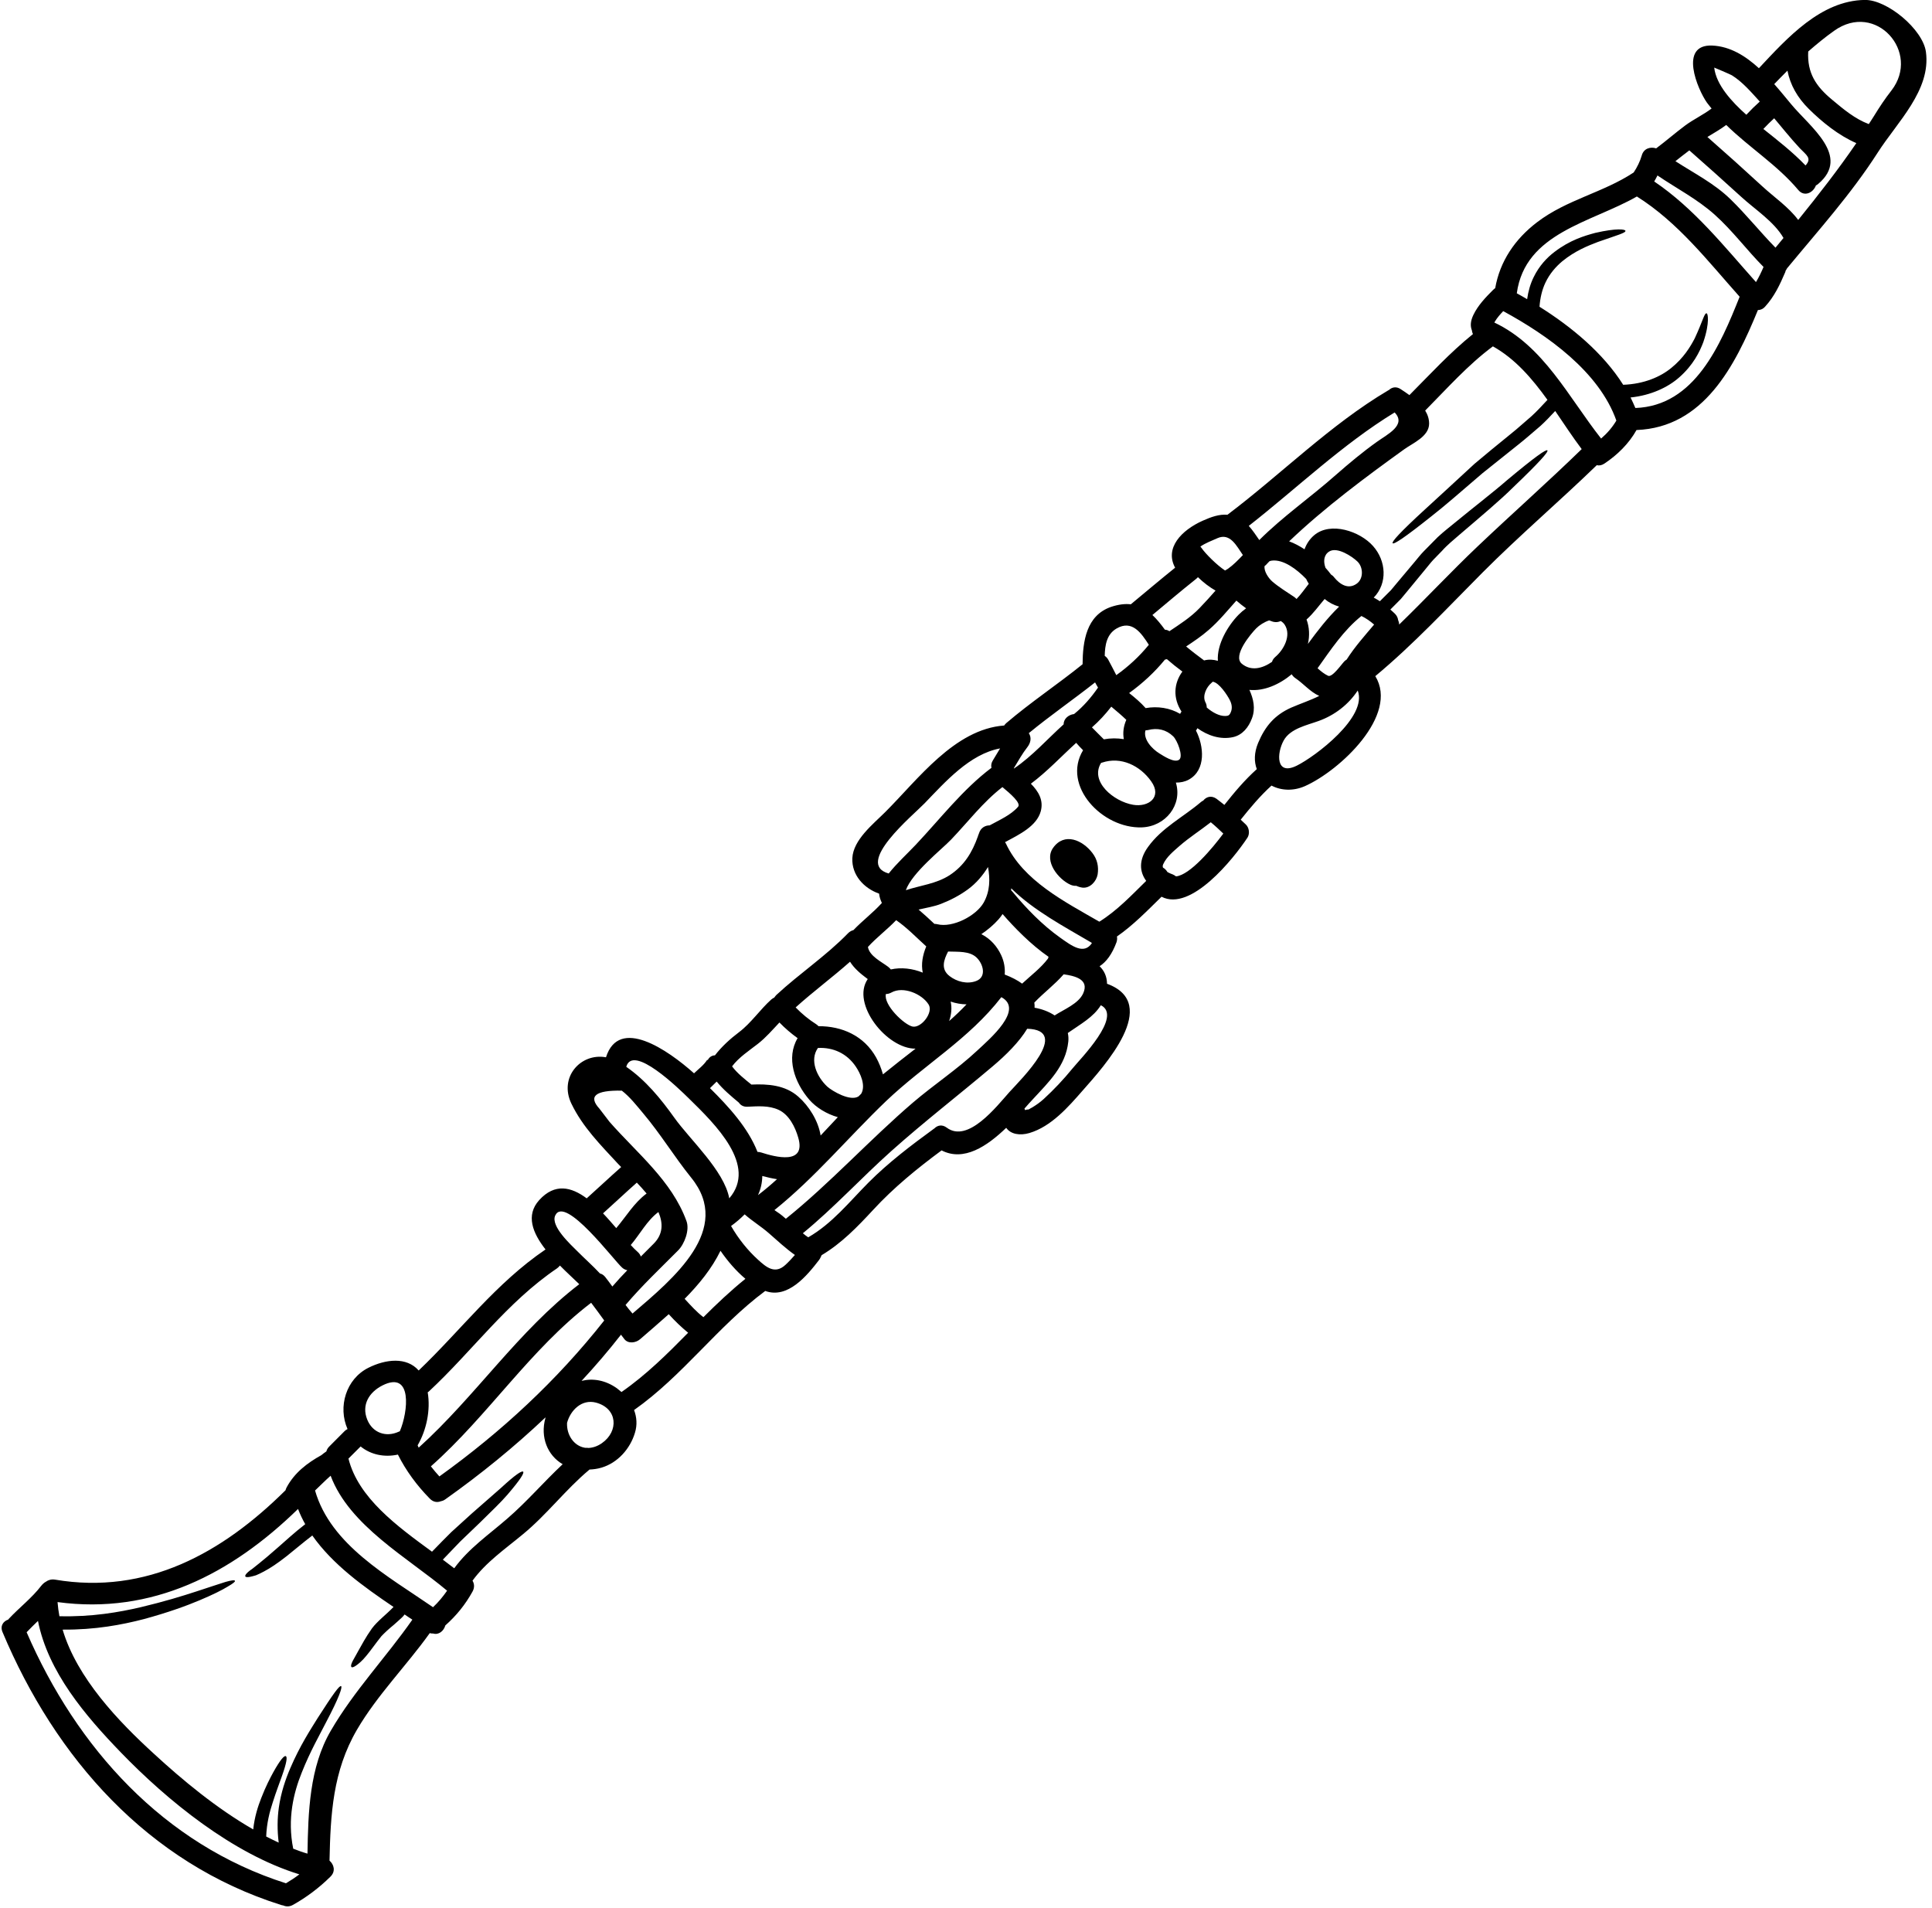 <?xml version="1.0" encoding="UTF-8"?><svg xmlns="http://www.w3.org/2000/svg" xmlns:xlink="http://www.w3.org/1999/xlink" height="119.1" preserveAspectRatio="xMidYMid meet" version="1.0" viewBox="3.9 4.5 120.6 119.1" width="120.6" zoomAndPan="magnify"><g id="change1_1"><path d="M 21.75 122.062 C 22.039 121.891 22.32 121.707 22.586 121.504 C 18.422 120.223 14.355 116.906 11.434 113.883 C 9.23 111.602 6.902 108.875 6.27 105.684 C 6.023 105.918 5.793 106.152 5.562 106.391 C 8.688 113.605 14.117 119.633 21.75 122.062 Z M 28.859 93.844 C 29.379 92.625 29.66 90.035 27.773 90.984 C 26.941 91.406 26.453 92.195 26.824 93.117 C 27.16 93.949 28 94.242 28.801 93.867 C 28.82 93.855 28.84 93.852 28.859 93.844 Z M 29.641 105.605 C 29.477 105.504 29.32 105.391 29.156 105.281 C 29.098 105.355 29.043 105.426 28.98 105.48 C 28.805 105.637 28.633 105.801 28.48 105.93 C 28.16 106.191 27.922 106.414 27.711 106.633 C 27.32 107.121 27.027 107.555 26.758 107.871 C 26.504 108.184 26.273 108.371 26.117 108.477 C 25.965 108.582 25.875 108.598 25.836 108.562 C 25.797 108.516 25.809 108.422 25.879 108.262 C 25.953 108.098 26.094 107.883 26.277 107.535 C 26.469 107.203 26.703 106.738 27.117 106.152 C 27.469 105.684 28.012 105.285 28.465 104.812 C 26.582 103.539 24.66 102.156 23.395 100.352 C 22.773 100.828 22.246 101.285 21.785 101.648 C 21.227 102.086 20.758 102.398 20.375 102.598 C 20.184 102.699 20.023 102.777 19.879 102.836 C 19.73 102.879 19.609 102.914 19.516 102.93 C 19.328 102.969 19.234 102.953 19.211 102.902 C 19.191 102.848 19.238 102.766 19.379 102.637 C 19.449 102.578 19.535 102.504 19.652 102.43 C 19.766 102.34 19.902 102.234 20.055 102.109 C 20.371 101.859 20.773 101.516 21.293 101.059 C 21.738 100.672 22.266 100.176 22.953 99.645 C 22.781 99.344 22.633 99.027 22.504 98.695 C 18.355 102.742 13.406 105.309 7.492 104.508 C 7.516 104.809 7.555 105.102 7.609 105.391 C 9.625 105.441 11.324 105.145 12.699 104.824 C 14.16 104.477 15.285 104.129 16.145 103.848 C 17.004 103.57 17.594 103.367 17.977 103.25 C 18.359 103.141 18.543 103.125 18.566 103.18 C 18.594 103.23 18.457 103.344 18.105 103.547 C 17.762 103.758 17.199 104.043 16.352 104.398 C 15.508 104.754 14.375 105.164 12.883 105.57 C 11.527 105.922 9.844 106.246 7.809 106.227 C 8.711 109.258 11.297 111.957 13.512 113.98 C 15.277 115.605 17.418 117.387 19.707 118.699 C 19.789 117.918 20 117.266 20.207 116.742 C 20.484 116.027 20.754 115.504 20.969 115.113 C 21.402 114.34 21.637 114.082 21.738 114.125 C 21.844 114.168 21.801 114.523 21.504 115.355 C 21.359 115.773 21.148 116.309 20.93 116.996 C 20.734 117.586 20.547 118.309 20.516 119.141 C 20.773 119.273 21.031 119.402 21.297 119.523 C 21.199 118.75 21.211 118.012 21.305 117.336 C 21.441 116.387 21.723 115.57 22.023 114.871 C 22.629 113.461 23.273 112.484 23.738 111.734 C 24.695 110.242 25.086 109.703 25.191 109.754 C 25.289 109.801 25.074 110.461 24.246 112.027 C 23.848 112.812 23.266 113.816 22.734 115.156 C 22.234 116.398 21.824 118.027 22.203 119.902 C 22.504 120.02 22.793 120.125 23.094 120.211 C 23.137 117.605 23.215 114.824 24.551 112.535 C 26 110.043 27.992 107.965 29.641 105.605 Z M 30.93 104.828 C 31.262 104.52 31.547 104.172 31.809 103.797 C 29.344 101.727 25.715 99.75 24.539 96.621 C 24.203 96.914 23.895 97.234 23.566 97.543 C 24.543 100.949 28.137 102.898 30.93 104.828 Z M 37.945 93.023 C 37.945 93.008 37.953 92.988 37.953 92.977 C 36.004 94.82 33.914 96.523 31.703 98.09 C 31.609 98.16 31.516 98.195 31.426 98.211 C 31.207 98.301 30.949 98.277 30.73 98.051 C 29.93 97.238 29.246 96.316 28.738 95.301 C 27.891 95.484 27.051 95.312 26.41 94.793 C 26.406 94.801 26.398 94.805 26.395 94.809 C 26.145 95.059 25.898 95.301 25.652 95.551 C 26.262 97.996 28.676 99.762 30.867 101.363 C 31.293 100.926 31.691 100.512 32.066 100.145 C 32.535 99.719 32.961 99.332 33.344 98.984 C 34.113 98.309 34.711 97.781 35.176 97.379 C 36.062 96.559 36.469 96.297 36.555 96.367 C 36.637 96.445 36.395 96.848 35.582 97.797 C 35.18 98.266 34.594 98.824 33.859 99.547 C 33.492 99.898 33.082 100.293 32.629 100.727 C 32.293 101.078 31.93 101.457 31.543 101.859 C 31.789 102.043 32.023 102.219 32.254 102.398 C 33.16 101.156 34.402 100.309 35.566 99.297 C 36.793 98.238 37.84 97.008 39.023 95.902 C 38.078 95.352 37.613 94.215 37.945 93.023 Z M 40.059 84.664 C 39.703 84.316 39.27 83.926 38.852 83.5 C 38.801 83.562 38.746 83.621 38.676 83.672 C 35.535 85.797 33.414 88.809 30.672 91.359 C 30.648 91.383 30.629 91.395 30.598 91.41 C 30.785 92.527 30.523 93.77 29.969 94.723 C 29.992 94.773 30.016 94.816 30.035 94.867 C 33.59 91.66 36.238 87.59 40.059 84.664 Z M 41.617 86.93 C 41.344 86.562 41.082 86.184 40.801 85.824 C 36.984 88.738 34.375 92.867 30.797 96.035 C 30.965 96.25 31.141 96.461 31.328 96.664 C 35.199 93.883 38.664 90.676 41.617 86.93 Z M 41.469 94.59 C 42.539 93.844 42.457 92.414 41.098 92.055 C 40.203 91.824 39.504 92.547 39.297 93.32 C 39.262 94.078 39.723 94.75 40.391 94.871 C 40.418 94.871 40.434 94.879 40.465 94.879 C 40.523 94.871 40.574 94.879 40.621 94.887 C 40.887 94.879 41.176 94.793 41.469 94.59 Z M 43.059 83.793 C 42.949 83.77 42.836 83.723 42.738 83.633 C 42.238 83.203 39.164 79.074 38.559 80.375 C 38.25 81.039 39.551 82.215 39.938 82.605 C 40.402 83.074 40.906 83.516 41.352 83.996 C 41.469 84.023 41.578 84.09 41.676 84.211 C 41.828 84.402 41.977 84.605 42.125 84.809 C 42.426 84.461 42.738 84.117 43.059 83.793 Z M 44.262 79.004 C 44.066 78.766 43.855 78.539 43.652 78.324 C 42.941 78.953 42.25 79.609 41.543 80.242 C 41.832 80.543 42.105 80.863 42.367 81.164 C 42.992 80.43 43.477 79.586 44.262 79.004 Z M 44.703 82.137 C 45.305 81.535 45.293 80.844 45 80.16 C 44.289 80.684 43.848 81.547 43.273 82.219 C 43.426 82.391 43.578 82.539 43.711 82.656 C 43.809 82.742 43.867 82.84 43.902 82.938 C 44.168 82.672 44.438 82.406 44.703 82.137 Z M 46.855 87.695 C 46.43 87.348 46.043 86.973 45.668 86.562 C 45.656 86.555 45.652 86.543 45.648 86.535 C 45.027 87.094 44.41 87.617 43.848 88.105 C 43.594 88.324 43.117 88.402 42.875 88.094 C 42.805 88.004 42.738 87.91 42.664 87.816 C 41.883 88.816 41.059 89.777 40.203 90.699 C 40.906 90.527 41.676 90.645 42.406 91.16 C 42.504 91.234 42.605 91.316 42.695 91.395 C 44.234 90.328 45.551 89.02 46.855 87.695 Z M 43.383 86.496 C 45.945 84.305 49.664 81.242 47.047 78.016 C 45.977 76.688 45.141 75.293 44.039 73.988 C 43.633 73.504 43.219 72.973 42.715 72.582 C 41.066 72.551 40.602 72.93 41.324 73.715 C 41.535 73.984 41.742 74.254 41.949 74.531 C 43.668 76.488 45.836 78.207 46.75 80.719 C 46.961 81.277 46.629 82.152 46.234 82.551 C 45.109 83.684 43.98 84.746 42.949 85.961 C 43.094 86.156 43.238 86.332 43.383 86.496 Z M 50.43 84.328 C 49.84 83.832 49.312 83.215 48.875 82.578 C 48.344 83.672 47.535 84.672 46.633 85.582 C 46.641 85.586 46.641 85.586 46.645 85.586 C 47.012 85.984 47.379 86.395 47.809 86.723 C 48.645 85.887 49.512 85.07 50.43 84.328 Z M 49.422 79.305 C 51.188 77.254 48.559 74.691 46.898 73.066 C 46.285 72.465 43.406 69.645 42.992 71.094 C 44.199 71.926 45.148 73.086 46 74.281 C 46.969 75.641 49.105 77.578 49.422 79.305 Z M 52.402 78.109 C 52.094 78.062 51.789 77.992 51.484 77.91 C 51.48 78.336 51.383 78.738 51.215 79.105 C 51.625 78.793 52.023 78.457 52.402 78.109 Z M 52.938 83.449 C 53.148 83.254 53.336 83.047 53.52 82.84 C 52.949 82.434 52.434 81.957 51.906 81.492 C 51.414 81.059 50.863 80.73 50.383 80.305 C 50.129 80.562 49.848 80.805 49.535 81.031 C 49.984 81.816 50.566 82.547 51.23 83.148 C 51.746 83.617 52.285 84.062 52.938 83.449 Z M 51.41 76.441 C 52.297 76.727 54.234 77.242 53.727 75.512 C 53.539 74.855 53.156 74.082 52.504 73.781 C 51.895 73.5 51.215 73.555 50.57 73.586 C 50.309 73.602 50.129 73.492 50.02 73.328 C 49.527 72.918 49.035 72.504 48.637 72.016 C 48.5 72.152 48.355 72.289 48.219 72.426 C 49.379 73.574 50.598 74.902 51.184 76.406 C 51.254 76.406 51.332 76.418 51.41 76.441 Z M 55.125 75.383 C 55.48 75 55.84 74.617 56.199 74.238 C 55.504 74.043 54.848 73.637 54.426 73.156 C 53.484 72.07 52.961 70.535 53.688 69.305 C 53.281 69.012 52.898 68.684 52.555 68.328 C 52.121 68.785 51.711 69.27 51.203 69.664 C 50.652 70.094 50.027 70.496 49.598 71.066 C 49.914 71.496 50.395 71.871 50.805 72.203 C 51.836 72.156 52.914 72.234 53.727 72.953 C 54.391 73.531 54.98 74.461 55.125 75.383 Z M 57.664 72.766 C 57.949 72.25 57.613 71.512 57.316 71.074 C 56.762 70.258 55.914 69.871 54.957 69.918 C 54.418 70.68 54.891 71.727 55.547 72.336 C 55.855 72.609 56.973 73.273 57.492 72.941 C 57.535 72.898 57.582 72.852 57.625 72.809 C 57.637 72.797 57.652 72.781 57.664 72.766 Z M 61.051 69.961 C 59.258 69.98 57.012 67.156 58.066 65.617 C 57.637 65.301 57.227 64.961 56.961 64.535 C 55.855 65.516 54.664 66.395 53.566 67.387 C 53.953 67.785 54.383 68.141 54.852 68.438 C 54.906 68.477 54.953 68.516 54.996 68.559 C 56.461 68.551 57.836 69.156 58.59 70.512 C 58.766 70.832 58.914 71.195 59.016 71.566 C 59.688 71.02 60.371 70.488 61.051 69.961 Z M 61.5 65.215 C 61.391 64.68 61.492 64.125 61.719 63.578 C 61.102 63.023 60.523 62.41 59.84 61.941 C 59.281 62.527 58.621 63.016 58.078 63.613 C 58.172 64.18 58.922 64.535 59.336 64.848 C 59.402 64.898 59.457 64.953 59.508 65.016 C 60.148 64.871 60.859 64.953 61.5 65.215 Z M 60.863 68.582 C 61.406 68.691 62.176 67.703 61.867 67.207 C 61.457 66.543 60.281 66.043 59.543 66.457 C 59.422 66.523 59.309 66.551 59.199 66.551 C 59.043 67.234 60.34 68.469 60.863 68.582 Z M 63.148 68.238 C 63.523 67.906 63.891 67.559 64.234 67.195 C 63.902 67.191 63.562 67.133 63.242 67.023 C 63.332 67.414 63.285 67.84 63.148 68.238 Z M 64.824 65.742 C 65.5 65.496 65.285 64.68 64.859 64.273 C 64.418 63.855 63.703 63.922 63.082 63.898 C 62.809 64.426 62.613 64.996 63.172 65.43 C 63.625 65.781 64.266 65.949 64.824 65.742 Z M 65.309 60.836 C 65.699 60.129 65.711 59.375 65.574 58.621 C 65.246 59.152 64.844 59.633 64.316 60.02 C 63.801 60.395 63.242 60.688 62.652 60.918 C 62.207 61.094 61.715 61.168 61.238 61.277 C 61.578 61.566 61.902 61.867 62.227 62.172 C 62.289 62.172 62.348 62.176 62.414 62.195 C 63.359 62.43 64.832 61.68 65.309 60.836 Z M 65.883 51.957 C 66.031 51.707 66.18 51.465 66.328 51.219 C 64.43 51.57 62.902 53.312 61.613 54.648 C 60.906 55.383 57.211 58.418 59.375 59.027 C 59.883 58.387 60.516 57.812 61.059 57.238 C 62.582 55.625 64.004 53.77 65.789 52.43 C 65.754 52.285 65.777 52.121 65.883 51.957 Z M 64.895 70.086 C 65.688 69.348 67.84 67.516 66.406 66.746 C 64.387 69.363 61.594 70.965 59.207 73.238 C 56.855 75.492 54.785 77.996 52.242 80.039 C 52.473 80.188 52.695 80.348 52.883 80.52 C 52.91 80.535 52.934 80.559 52.953 80.582 C 55.715 78.363 58.188 75.641 60.887 73.328 C 62.184 72.219 63.648 71.254 64.895 70.086 Z M 67.449 54.863 C 67.652 54.633 66.973 54.047 66.473 53.633 C 65.258 54.57 64.324 55.809 63.27 56.91 C 62.684 57.523 60.832 58.977 60.445 60.07 C 61.355 59.766 62.34 59.676 63.184 59.129 C 64.098 58.527 64.59 57.703 64.945 56.703 C 64.953 56.664 64.969 56.617 64.988 56.582 C 64.996 56.551 65.012 56.531 65.016 56.504 C 65.125 56.168 65.402 56.023 65.676 56.023 C 66.297 55.68 66.996 55.383 67.449 54.863 Z M 66.906 72.676 C 67.645 71.863 70.781 68.797 68.02 68.719 C 67.527 69.535 66.711 70.352 65.863 71.066 C 63.762 72.844 61.594 74.516 59.539 76.352 C 57.684 78.008 55.934 79.914 54.016 81.484 C 54.125 81.574 54.234 81.664 54.352 81.738 C 55.855 80.871 56.906 79.535 58.121 78.312 C 59.363 77.066 60.781 75.992 62.195 74.961 C 62.207 74.949 62.223 74.945 62.234 74.934 C 62.422 74.746 62.707 74.676 62.996 74.891 C 64.32 75.883 66.109 73.57 66.906 72.676 Z M 69.32 64.336 C 69.332 64.297 69.344 64.258 69.352 64.227 C 68.254 63.473 67.203 62.387 66.484 61.559 C 66.406 61.676 66.324 61.785 66.23 61.891 C 65.926 62.234 65.555 62.547 65.156 62.816 C 65.168 62.824 65.188 62.824 65.199 62.836 C 65.738 63.117 66.141 63.578 66.395 64.121 C 66.582 64.52 66.648 64.938 66.617 65.336 C 67.07 65.508 67.426 65.699 67.703 65.902 C 68.254 65.391 68.867 64.934 69.32 64.336 Z M 71.512 66.516 C 71.914 65.633 71.004 65.422 70.297 65.32 C 69.738 65.965 69.055 66.465 68.465 67.086 C 68.48 67.191 68.488 67.293 68.48 67.406 C 68.918 67.48 69.363 67.641 69.734 67.887 C 70.332 67.5 71.219 67.156 71.512 66.516 Z M 72.059 63.375 C 72.043 63.359 72.031 63.348 72.02 63.336 C 70.344 62.348 68.438 61.348 67.023 59.953 C 67.02 59.992 67.016 60.031 67.016 60.074 C 67.039 60.102 67.074 60.129 67.102 60.164 C 67.965 61.211 68.957 62.234 70.066 63.023 C 70.809 63.551 71.555 64.113 72.059 63.375 Z M 72.441 47.422 C 72.379 47.312 72.312 47.207 72.258 47.098 C 70.898 48.172 69.465 49.16 68.121 50.266 C 68.305 50.543 68.238 50.871 68.035 51.133 C 67.711 51.547 67.457 52.012 67.184 52.457 C 67.191 52.465 67.195 52.469 67.203 52.469 C 68.348 51.691 69.27 50.641 70.297 49.715 C 70.285 49.383 70.594 49.113 70.945 49.074 C 71.523 48.609 72.02 48.031 72.441 47.422 Z M 70.84 71.207 C 71.32 70.613 73.996 67.93 72.617 67.25 C 72.152 68 71.352 68.426 70.555 68.984 C 70.594 69.148 70.605 69.332 70.586 69.523 C 70.426 71.047 69.363 72.043 68.379 73.113 C 68.219 73.281 68.035 73.488 67.848 73.703 C 67.863 73.73 67.879 73.766 67.891 73.797 C 67.945 73.773 68.02 73.758 68.117 73.754 C 68.188 73.707 68.266 73.668 68.344 73.625 C 68.602 73.465 68.812 73.32 69.051 73.105 C 69.691 72.516 70.285 71.887 70.84 71.207 Z M 74.051 50.641 C 73.98 50.242 74.031 49.836 74.207 49.434 C 73.906 49.145 73.586 48.879 73.27 48.613 C 72.902 49.086 72.508 49.516 72.062 49.906 C 72.305 50.16 72.559 50.402 72.805 50.652 C 73.223 50.574 73.645 50.574 74.051 50.641 Z M 75.613 44.75 C 75.145 44.023 74.57 43.168 73.598 43.734 C 72.98 44.094 72.875 44.773 72.859 45.441 C 72.941 45.496 73.016 45.57 73.074 45.672 C 73.25 45.992 73.414 46.32 73.582 46.645 C 74.34 46.105 75.031 45.469 75.613 44.75 Z M 74.633 54.738 C 75.59 54.902 76.465 54.262 75.758 53.27 C 75.066 52.293 73.875 51.707 72.695 52.105 C 72.672 52.113 72.656 52.113 72.633 52.121 C 71.914 53.281 73.41 54.531 74.633 54.738 Z M 77.508 51.922 C 77.781 51.711 77.391 50.715 77.133 50.465 C 76.691 50.039 76.148 49.922 75.559 50.074 C 75.504 50.082 75.453 50.09 75.402 50.094 C 75.25 50.652 75.812 51.25 76.277 51.535 C 76.52 51.684 77.207 52.148 77.508 51.922 Z M 77.609 48.984 C 77.621 48.965 77.633 48.941 77.652 48.918 C 77.113 48.082 77.164 47.164 77.707 46.422 C 77.375 46.176 77.055 45.922 76.738 45.645 C 76.699 45.66 76.66 45.668 76.621 45.672 C 75.977 46.461 75.215 47.164 74.383 47.762 C 74.746 48.051 75.105 48.352 75.414 48.703 C 76.156 48.57 76.934 48.688 77.566 49.062 C 77.586 49.035 77.594 49.02 77.609 48.984 Z M 78.781 42.457 C 79.125 42.102 79.449 41.738 79.777 41.367 C 79.406 41.156 79.023 40.867 78.676 40.527 C 78.672 40.535 78.672 40.535 78.672 40.535 C 78.637 40.574 78.598 40.613 78.555 40.645 C 77.633 41.379 76.734 42.137 75.836 42.891 C 76.113 43.152 76.367 43.465 76.617 43.809 C 76.711 43.812 76.805 43.84 76.898 43.902 C 77.555 43.461 78.223 43.039 78.781 42.457 Z M 80.262 56.535 C 80.008 56.293 79.754 56.051 79.48 55.828 C 78.836 56.332 78.141 56.773 77.527 57.309 C 77.156 57.637 76.719 57.988 76.512 58.445 C 76.473 58.527 76.473 58.594 76.496 58.66 C 76.594 58.711 76.691 58.801 76.766 58.922 C 76.773 58.93 76.777 58.938 76.781 58.941 C 76.895 59.004 77.02 59.055 77.109 59.086 C 77.188 59.121 77.254 59.164 77.309 59.207 C 78.18 59.129 79.594 57.438 80.262 56.535 Z M 80.723 48.973 C 80.836 48.727 80.801 48.457 80.664 48.195 C 80.516 47.902 80 47.102 79.598 47.055 C 79.578 47.082 79.547 47.109 79.523 47.129 C 79.207 47.391 78.941 47.938 79.145 48.336 C 79.207 48.445 79.227 48.559 79.227 48.664 C 79.582 48.973 80.02 49.211 80.398 49.195 C 80.547 49.184 80.633 49.18 80.723 48.973 Z M 81.023 39.613 C 81.184 39.465 81.332 39.305 81.484 39.148 C 81.09 38.582 80.691 37.742 79.898 38.094 C 79.539 38.254 79.156 38.395 78.832 38.617 C 78.859 38.648 78.883 38.676 78.902 38.707 C 79.152 39.07 79.867 39.785 80.371 40.113 C 80.438 40.078 80.496 40.043 80.559 40 C 80.723 39.883 80.879 39.75 81.023 39.613 Z M 81.215 42.875 C 81.359 42.73 81.516 42.594 81.684 42.473 C 81.477 42.324 81.27 42.164 81.078 41.992 C 80.516 42.621 79.98 43.281 79.344 43.828 C 78.902 44.215 78.422 44.535 77.941 44.855 C 78.305 45.16 78.68 45.445 79.062 45.727 C 79.344 45.652 79.633 45.668 79.922 45.75 C 79.852 44.723 80.547 43.555 81.215 42.875 Z M 83.512 45.504 C 84.031 45.066 84.523 44.172 84.098 43.504 C 84.027 43.395 83.938 43.32 83.844 43.266 C 83.711 43.332 83.551 43.359 83.367 43.312 C 83.285 43.281 83.207 43.258 83.125 43.227 C 82.816 43.328 82.512 43.527 82.316 43.723 C 81.984 44.062 80.82 45.438 81.418 45.934 C 82 46.414 82.707 46.227 83.301 45.816 C 83.332 45.707 83.398 45.602 83.512 45.504 Z M 86.25 47.941 C 85.688 47.695 85.262 47.168 84.754 46.828 C 84.656 46.762 84.582 46.676 84.531 46.59 C 83.773 47.223 82.809 47.656 81.891 47.566 C 82.148 48.125 82.281 48.746 82.047 49.348 C 81.844 49.891 81.465 50.383 80.863 50.516 C 80.078 50.684 79.293 50.422 78.645 49.957 C 78.617 50.008 78.59 50.062 78.555 50.105 C 79.051 51.066 79.195 52.562 78.113 53.164 C 77.863 53.301 77.59 53.355 77.301 53.352 C 77.723 54.742 76.66 56.094 75.176 56.148 C 72.715 56.234 70.164 53.555 71.508 51.332 C 71.355 51.184 71.215 51.027 71.078 50.871 C 70.137 51.727 69.27 52.66 68.25 53.422 C 68.715 53.898 69.055 54.438 68.867 55.141 C 68.613 56.074 67.531 56.59 66.637 57.07 C 66.656 57.098 66.676 57.129 66.695 57.164 C 67.777 59.477 70.344 60.777 72.523 62.035 C 73.621 61.355 74.527 60.391 75.449 59.488 C 75.023 58.91 74.977 58.18 75.562 57.371 C 76.418 56.176 77.762 55.504 78.852 54.578 C 78.902 54.531 78.957 54.5 79.008 54.477 C 79.195 54.238 79.512 54.137 79.832 54.359 C 80 54.488 80.168 54.613 80.328 54.746 C 80.953 53.957 81.602 53.184 82.352 52.512 C 82.18 52.047 82.18 51.492 82.434 50.879 C 82.871 49.84 83.457 49.141 84.492 48.676 C 85.074 48.422 85.691 48.223 86.25 47.941 Z M 85.598 40.941 C 85.539 40.844 85.477 40.75 85.434 40.641 C 84.844 40.027 84.008 39.406 83.289 39.496 C 83.242 39.508 83.191 39.512 83.148 39.531 C 83.082 39.602 83.004 39.672 82.938 39.75 C 82.906 39.785 82.871 39.812 82.84 39.832 C 82.781 40.148 83.082 40.59 83.312 40.793 C 83.742 41.164 84.223 41.449 84.695 41.77 C 84.746 41.809 84.793 41.848 84.832 41.891 C 85.113 41.605 85.344 41.262 85.598 40.941 Z M 84.852 52.293 C 86.008 51.719 89.289 49.25 88.652 47.605 C 88.078 48.477 87.223 49.141 86.219 49.504 C 85.48 49.773 84.441 49.977 84.031 50.723 C 83.594 51.508 83.523 52.953 84.852 52.293 Z M 88.602 40.926 C 89.02 40.613 89 39.914 88.641 39.559 C 88.301 39.23 87.363 38.609 86.867 38.93 C 86.516 39.156 86.504 39.574 86.641 39.945 C 86.77 40.086 86.887 40.23 86.988 40.367 C 87.055 40.406 87.121 40.461 87.176 40.535 C 87.535 40.98 88.066 41.324 88.602 40.926 Z M 89.676 43.488 C 89.434 43.277 89.168 43.09 88.883 42.953 C 87.773 43.84 86.969 45.059 86.145 46.215 C 86.348 46.398 86.566 46.574 86.801 46.684 C 87.062 46.809 87.641 45.961 87.824 45.777 C 87.867 45.734 87.918 45.699 87.961 45.672 C 88.457 44.891 89.078 44.195 89.676 43.488 Z M 89.848 32.082 C 90.5 31.613 91.715 31.031 90.957 30.246 C 87.703 32.23 84.863 34.969 81.852 37.328 C 82.094 37.598 82.301 37.914 82.508 38.211 C 83.992 36.73 85.711 35.543 87.281 34.152 C 88.109 33.426 88.949 32.723 89.848 32.082 Z M 102.633 32.535 C 102.07 31.785 101.535 30.969 100.98 30.156 C 100.672 30.488 100.367 30.809 100.062 31.086 C 99.598 31.477 99.164 31.867 98.734 32.207 C 97.891 32.879 97.125 33.492 96.441 34.039 C 95.098 35.191 94.066 36.098 93.23 36.746 C 91.578 38.062 90.902 38.504 90.832 38.41 C 90.762 38.32 91.301 37.719 92.844 36.305 C 93.625 35.594 94.637 34.656 95.938 33.457 C 96.621 32.883 97.383 32.25 98.223 31.574 C 98.648 31.238 99.051 30.859 99.504 30.477 C 99.844 30.168 100.16 29.82 100.496 29.461 C 99.535 28.125 98.477 26.895 97.09 26.121 C 95.527 27.281 94.23 28.75 92.863 30.129 C 93.012 30.371 93.109 30.637 93.109 30.945 C 93.109 31.746 92.09 32.16 91.559 32.543 C 89.145 34.281 86.582 36.184 84.371 38.293 C 84.703 38.414 85.023 38.586 85.332 38.789 C 85.449 38.461 85.645 38.156 85.93 37.914 C 86.961 37.039 88.801 37.668 89.609 38.586 C 90.43 39.508 90.527 40.906 89.652 41.805 C 89.781 41.875 89.91 41.949 90.035 42.031 C 90.152 41.91 90.273 41.793 90.391 41.676 C 90.5 41.562 90.617 41.449 90.727 41.34 C 90.832 41.219 90.93 41.094 91.035 40.969 C 91.445 40.484 91.832 40.016 92.207 39.574 C 92.398 39.348 92.57 39.121 92.77 38.918 C 92.969 38.715 93.164 38.516 93.359 38.32 C 93.734 37.914 94.129 37.609 94.496 37.309 C 95.961 36.105 97.141 35.203 97.98 34.469 C 99.703 33.031 100.406 32.535 100.492 32.613 C 100.574 32.695 100.004 33.344 98.367 34.91 C 97.559 35.715 96.43 36.66 94.992 37.891 C 94.637 38.199 94.242 38.516 93.91 38.891 C 93.734 39.07 93.551 39.258 93.363 39.453 C 93.184 39.645 93.012 39.879 92.828 40.094 C 92.453 40.547 92.066 41.016 91.66 41.512 C 91.555 41.637 91.449 41.762 91.344 41.891 C 91.223 42.008 91.102 42.129 90.98 42.258 C 90.887 42.352 90.785 42.449 90.688 42.551 C 90.781 42.633 90.883 42.719 90.973 42.809 C 91.094 42.93 91.156 43.066 91.172 43.199 C 91.211 43.293 91.238 43.387 91.238 43.488 C 92.895 41.883 94.469 40.191 96.148 38.598 C 98.293 36.559 100.508 34.602 102.633 32.535 Z M 103.844 31.875 C 104.219 31.555 104.543 31.18 104.797 30.754 C 103.719 27.699 100.484 25.414 97.734 23.922 C 97.543 24.125 97.355 24.336 97.219 24.566 C 97.203 24.586 97.195 24.609 97.18 24.633 C 100.258 26.09 101.801 29.281 103.844 31.875 Z M 105.984 29.969 C 109.688 29.836 111.289 26.039 112.492 23.023 C 110.496 20.785 108.645 18.379 106.078 16.766 C 103.234 18.395 99.098 19.023 98.582 22.809 C 98.797 22.926 99.012 23.047 99.227 23.176 C 99.297 22.68 99.43 22.211 99.637 21.797 C 99.973 21.105 100.457 20.586 100.938 20.223 C 101.91 19.48 102.809 19.219 103.473 19.039 C 104.816 18.73 105.348 18.812 105.363 18.906 C 105.395 19.035 104.887 19.168 103.648 19.602 C 103.039 19.836 102.23 20.148 101.418 20.812 C 101.02 21.148 100.637 21.578 100.367 22.148 C 100.164 22.578 100.039 23.086 100 23.648 C 102.004 24.906 103.969 26.535 105.223 28.52 C 106.52 28.473 107.547 28.027 108.23 27.465 C 108.996 26.844 109.41 26.156 109.688 25.625 C 110.199 24.527 110.289 24.035 110.426 24.059 C 110.48 24.07 110.516 24.195 110.512 24.484 C 110.504 24.773 110.441 25.227 110.227 25.852 C 109.996 26.469 109.59 27.293 108.723 28.055 C 108.023 28.676 106.961 29.18 105.684 29.312 C 105.789 29.527 105.891 29.75 105.984 29.969 Z M 112.91 11.664 C 113.176 11.379 113.457 11.102 113.75 10.84 C 113.227 10.266 112.672 9.613 112.012 9.203 C 111.895 9.133 110.91 8.719 110.906 8.719 C 111.023 9.789 112 10.855 112.91 11.664 Z M 113.512 22.109 C 113.695 21.805 113.848 21.484 113.984 21.164 C 112.938 20.109 112.051 18.902 110.945 17.91 C 109.859 16.934 108.566 16.27 107.363 15.453 C 107.305 15.578 107.23 15.707 107.16 15.828 C 109.652 17.512 111.516 19.871 113.512 22.109 Z M 114.73 19.961 C 114.898 19.758 115.062 19.555 115.23 19.355 C 114.637 18.328 113.445 17.57 112.598 16.793 C 111.523 15.812 110.438 14.844 109.352 13.887 C 109.062 14.109 108.77 14.332 108.484 14.562 C 109.652 15.32 110.91 15.949 111.922 16.938 C 112.91 17.898 113.77 18.98 114.73 19.961 Z M 116.605 14.828 C 117.027 14.371 116.648 14.172 116.25 13.754 C 115.941 13.422 115.645 13.078 115.352 12.727 C 115.113 12.445 114.887 12.16 114.648 11.883 C 114.418 12.098 114.191 12.316 113.973 12.551 C 114.887 13.277 115.797 13.988 116.605 14.828 Z M 115.711 11.008 C 116.879 12.422 119.445 14.25 117.398 15.98 C 117.355 16.02 117.305 16.055 117.254 16.074 C 117.094 16.523 116.531 16.82 116.148 16.355 C 114.844 14.801 113.098 13.715 111.656 12.301 C 111.281 12.582 110.879 12.805 110.48 13.051 C 111.637 14.066 112.781 15.094 113.914 16.137 C 114.652 16.816 115.543 17.418 116.148 18.23 C 117.414 16.664 118.641 15.094 119.777 13.434 C 118.66 12.953 117.617 12.098 116.809 11.297 C 116.098 10.594 115.652 9.805 115.477 8.91 C 115.199 9.184 114.926 9.465 114.652 9.75 C 115.035 10.18 115.383 10.617 115.711 11.008 Z M 121.969 10.148 C 123.816 7.758 120.992 4.562 118.391 6.422 C 117.824 6.824 117.293 7.262 116.773 7.715 C 116.703 9.062 117.254 9.887 118.266 10.727 C 118.965 11.312 119.695 11.926 120.555 12.246 C 120.66 12.078 120.77 11.922 120.871 11.754 C 121.219 11.188 121.559 10.672 121.969 10.148 Z M 124.121 7.742 C 124.445 10.133 122.332 12.117 121.113 14.023 C 119.449 16.621 117.402 18.887 115.449 21.254 C 115.43 21.305 115.398 21.344 115.367 21.387 C 115.355 21.426 115.352 21.465 115.336 21.496 C 115.004 22.273 114.66 23.008 114.086 23.637 C 113.949 23.793 113.789 23.855 113.633 23.855 C 112.203 27.348 110.25 31.184 106.055 31.344 C 105.578 32.199 104.855 32.902 104.047 33.441 C 103.879 33.551 103.719 33.574 103.574 33.539 C 101.234 35.805 98.754 37.922 96.457 40.227 C 94.258 42.434 92.145 44.715 89.75 46.707 C 91.238 49.141 87.539 52.605 85.355 53.574 C 84.617 53.898 83.855 53.848 83.27 53.539 C 82.562 54.184 81.945 54.918 81.348 55.668 C 81.453 55.766 81.551 55.855 81.656 55.957 C 81.879 56.156 81.926 56.543 81.77 56.789 C 80.895 58.113 78.234 61.434 76.406 60.477 C 75.52 61.344 74.641 62.254 73.621 62.961 C 73.645 63.066 73.637 63.188 73.594 63.32 C 73.316 64.07 72.957 64.547 72.539 64.816 C 72.82 65.086 72.996 65.445 73.004 65.91 C 76.406 67.156 72.805 71.074 71.477 72.582 C 70.586 73.602 69.52 74.824 68.16 75.227 C 67.566 75.402 66.984 75.305 66.711 74.902 C 65.512 76.055 64.066 77.027 62.676 76.312 C 61.152 77.441 59.695 78.625 58.406 80.023 C 57.418 81.09 56.43 82.113 55.184 82.855 C 55.168 82.898 55.152 82.938 55.129 82.977 C 55.105 83.031 55.074 83.094 55.031 83.148 C 54.281 84.125 53.078 85.598 51.668 85.086 C 48.695 87.297 46.523 90.379 43.48 92.52 C 43.645 92.957 43.688 93.438 43.535 93.938 C 43.238 94.938 42.457 95.82 41.441 96.117 C 41.18 96.195 40.938 96.223 40.699 96.234 C 40.691 96.238 40.684 96.25 40.672 96.258 C 39.199 97.492 38.027 99.055 36.543 100.273 C 35.441 101.188 34.234 102.016 33.395 103.172 C 33.508 103.359 33.535 103.598 33.398 103.848 C 32.949 104.664 32.383 105.359 31.699 105.965 C 31.602 106.309 31.289 106.578 30.934 106.469 C 30.863 106.473 30.793 106.469 30.727 106.445 C 29.266 108.488 27.449 110.309 26.184 112.473 C 24.672 115.062 24.531 117.758 24.469 120.648 C 24.746 120.887 24.867 121.316 24.527 121.648 C 23.832 122.336 23.035 122.938 22.18 123.414 C 21.961 123.535 21.746 123.523 21.57 123.441 C 21.531 123.438 21.484 123.43 21.441 123.414 C 13.141 120.797 7.359 114.246 4.055 106.375 C 3.895 105.984 4.109 105.703 4.418 105.598 C 4.426 105.586 4.43 105.574 4.441 105.562 C 5.098 104.855 5.883 104.262 6.473 103.492 C 6.555 103.387 6.66 103.293 6.77 103.234 C 6.914 103.129 7.102 103.074 7.324 103.105 C 13.062 104.078 17.793 101.43 21.723 97.527 C 21.738 97.473 21.758 97.41 21.789 97.355 C 22.277 96.438 23.074 95.828 23.961 95.336 C 24.059 95.254 24.164 95.176 24.273 95.102 C 24.301 94.996 24.355 94.895 24.449 94.801 C 24.77 94.48 25.094 94.152 25.414 93.832 C 25.469 93.777 25.531 93.738 25.594 93.707 C 24.98 92.316 25.5 90.582 26.895 89.883 C 27.977 89.34 29.281 89.191 30.035 90.051 C 32.703 87.504 34.848 84.605 37.953 82.496 C 37.145 81.465 36.703 80.359 37.559 79.414 C 38.535 78.34 39.562 78.59 40.523 79.305 C 41.246 78.66 41.949 77.992 42.676 77.352 C 42.605 77.281 42.539 77.207 42.477 77.148 C 41.391 75.973 40.27 74.852 39.57 73.398 C 38.77 71.75 40.148 70.211 41.727 70.5 C 42.539 67.941 45.562 70.02 47.223 71.5 C 47.512 71.223 47.832 70.992 48.043 70.66 C 48.051 70.652 48.07 70.684 48.082 70.672 C 48.172 70.488 48.344 70.379 48.527 70.379 C 48.953 69.828 49.48 69.348 50.035 68.93 C 50.789 68.359 51.348 67.516 52.047 66.891 C 52.109 66.836 52.172 66.805 52.234 66.77 C 52.27 66.719 52.309 66.664 52.359 66.613 C 53.805 65.27 55.465 64.172 56.844 62.75 C 56.945 62.648 57.059 62.59 57.172 62.562 C 57.738 61.969 58.398 61.477 58.949 60.867 C 58.859 60.676 58.793 60.484 58.777 60.285 C 57.824 59.949 57.059 59.125 57.105 58.07 C 57.16 56.918 58.418 55.934 59.156 55.195 C 61.203 53.156 63.48 50.02 66.582 49.789 C 66.617 49.742 66.656 49.688 66.711 49.641 C 68.238 48.336 69.918 47.223 71.477 45.965 C 71.488 44.535 71.707 42.918 73.258 42.383 C 73.719 42.23 74.129 42.18 74.488 42.223 C 75.41 41.461 76.32 40.688 77.254 39.938 C 76.586 38.707 77.652 37.598 78.969 37.008 C 79.512 36.766 80.008 36.59 80.52 36.633 C 83.871 34.105 86.934 31.012 90.551 28.871 C 90.566 28.859 90.578 28.859 90.59 28.855 C 90.781 28.668 91.062 28.602 91.348 28.801 C 91.523 28.914 91.703 29.035 91.879 29.164 C 93.176 27.859 94.414 26.508 95.844 25.355 C 95.805 25.277 95.789 25.199 95.777 25.117 C 95.672 24.848 95.688 24.543 95.871 24.16 C 96.156 23.562 96.637 23.062 97.105 22.594 C 97.145 22.551 97.191 22.52 97.234 22.488 C 97.527 20.816 98.461 19.426 99.855 18.367 C 101.711 16.953 103.973 16.527 105.879 15.266 C 106.094 14.938 106.27 14.59 106.383 14.203 C 106.508 13.754 106.938 13.648 107.281 13.762 C 107.898 13.301 108.477 12.793 109.102 12.328 C 109.621 11.945 110.227 11.664 110.742 11.273 C 110.648 11.152 110.543 11.035 110.453 10.91 C 109.867 10.082 108.672 7.25 110.789 7.344 C 111.898 7.395 112.855 7.988 113.695 8.758 C 115.465 6.867 117.559 4.539 120.297 4.496 C 121.699 4.469 123.934 6.336 124.121 7.742 Z M 85.543 44.695 C 86.152 43.867 86.762 43.074 87.492 42.367 C 87.164 42.273 86.855 42.117 86.586 41.891 C 86.211 42.328 85.887 42.793 85.457 43.172 C 85.637 43.652 85.66 44.188 85.543 44.695" fill="inherit"/><path d="M 72.098 57.758 C 72.395 58.148 72.492 58.594 72.418 59.082 C 72.344 59.508 71.953 59.957 71.477 59.91 C 71.336 59.891 71.207 59.852 71.086 59.797 C 70.965 59.805 70.84 59.781 70.719 59.727 C 69.973 59.395 69.055 58.266 69.629 57.438 C 70.336 56.426 71.488 56.945 72.098 57.758" fill="inherit"/></g></svg>